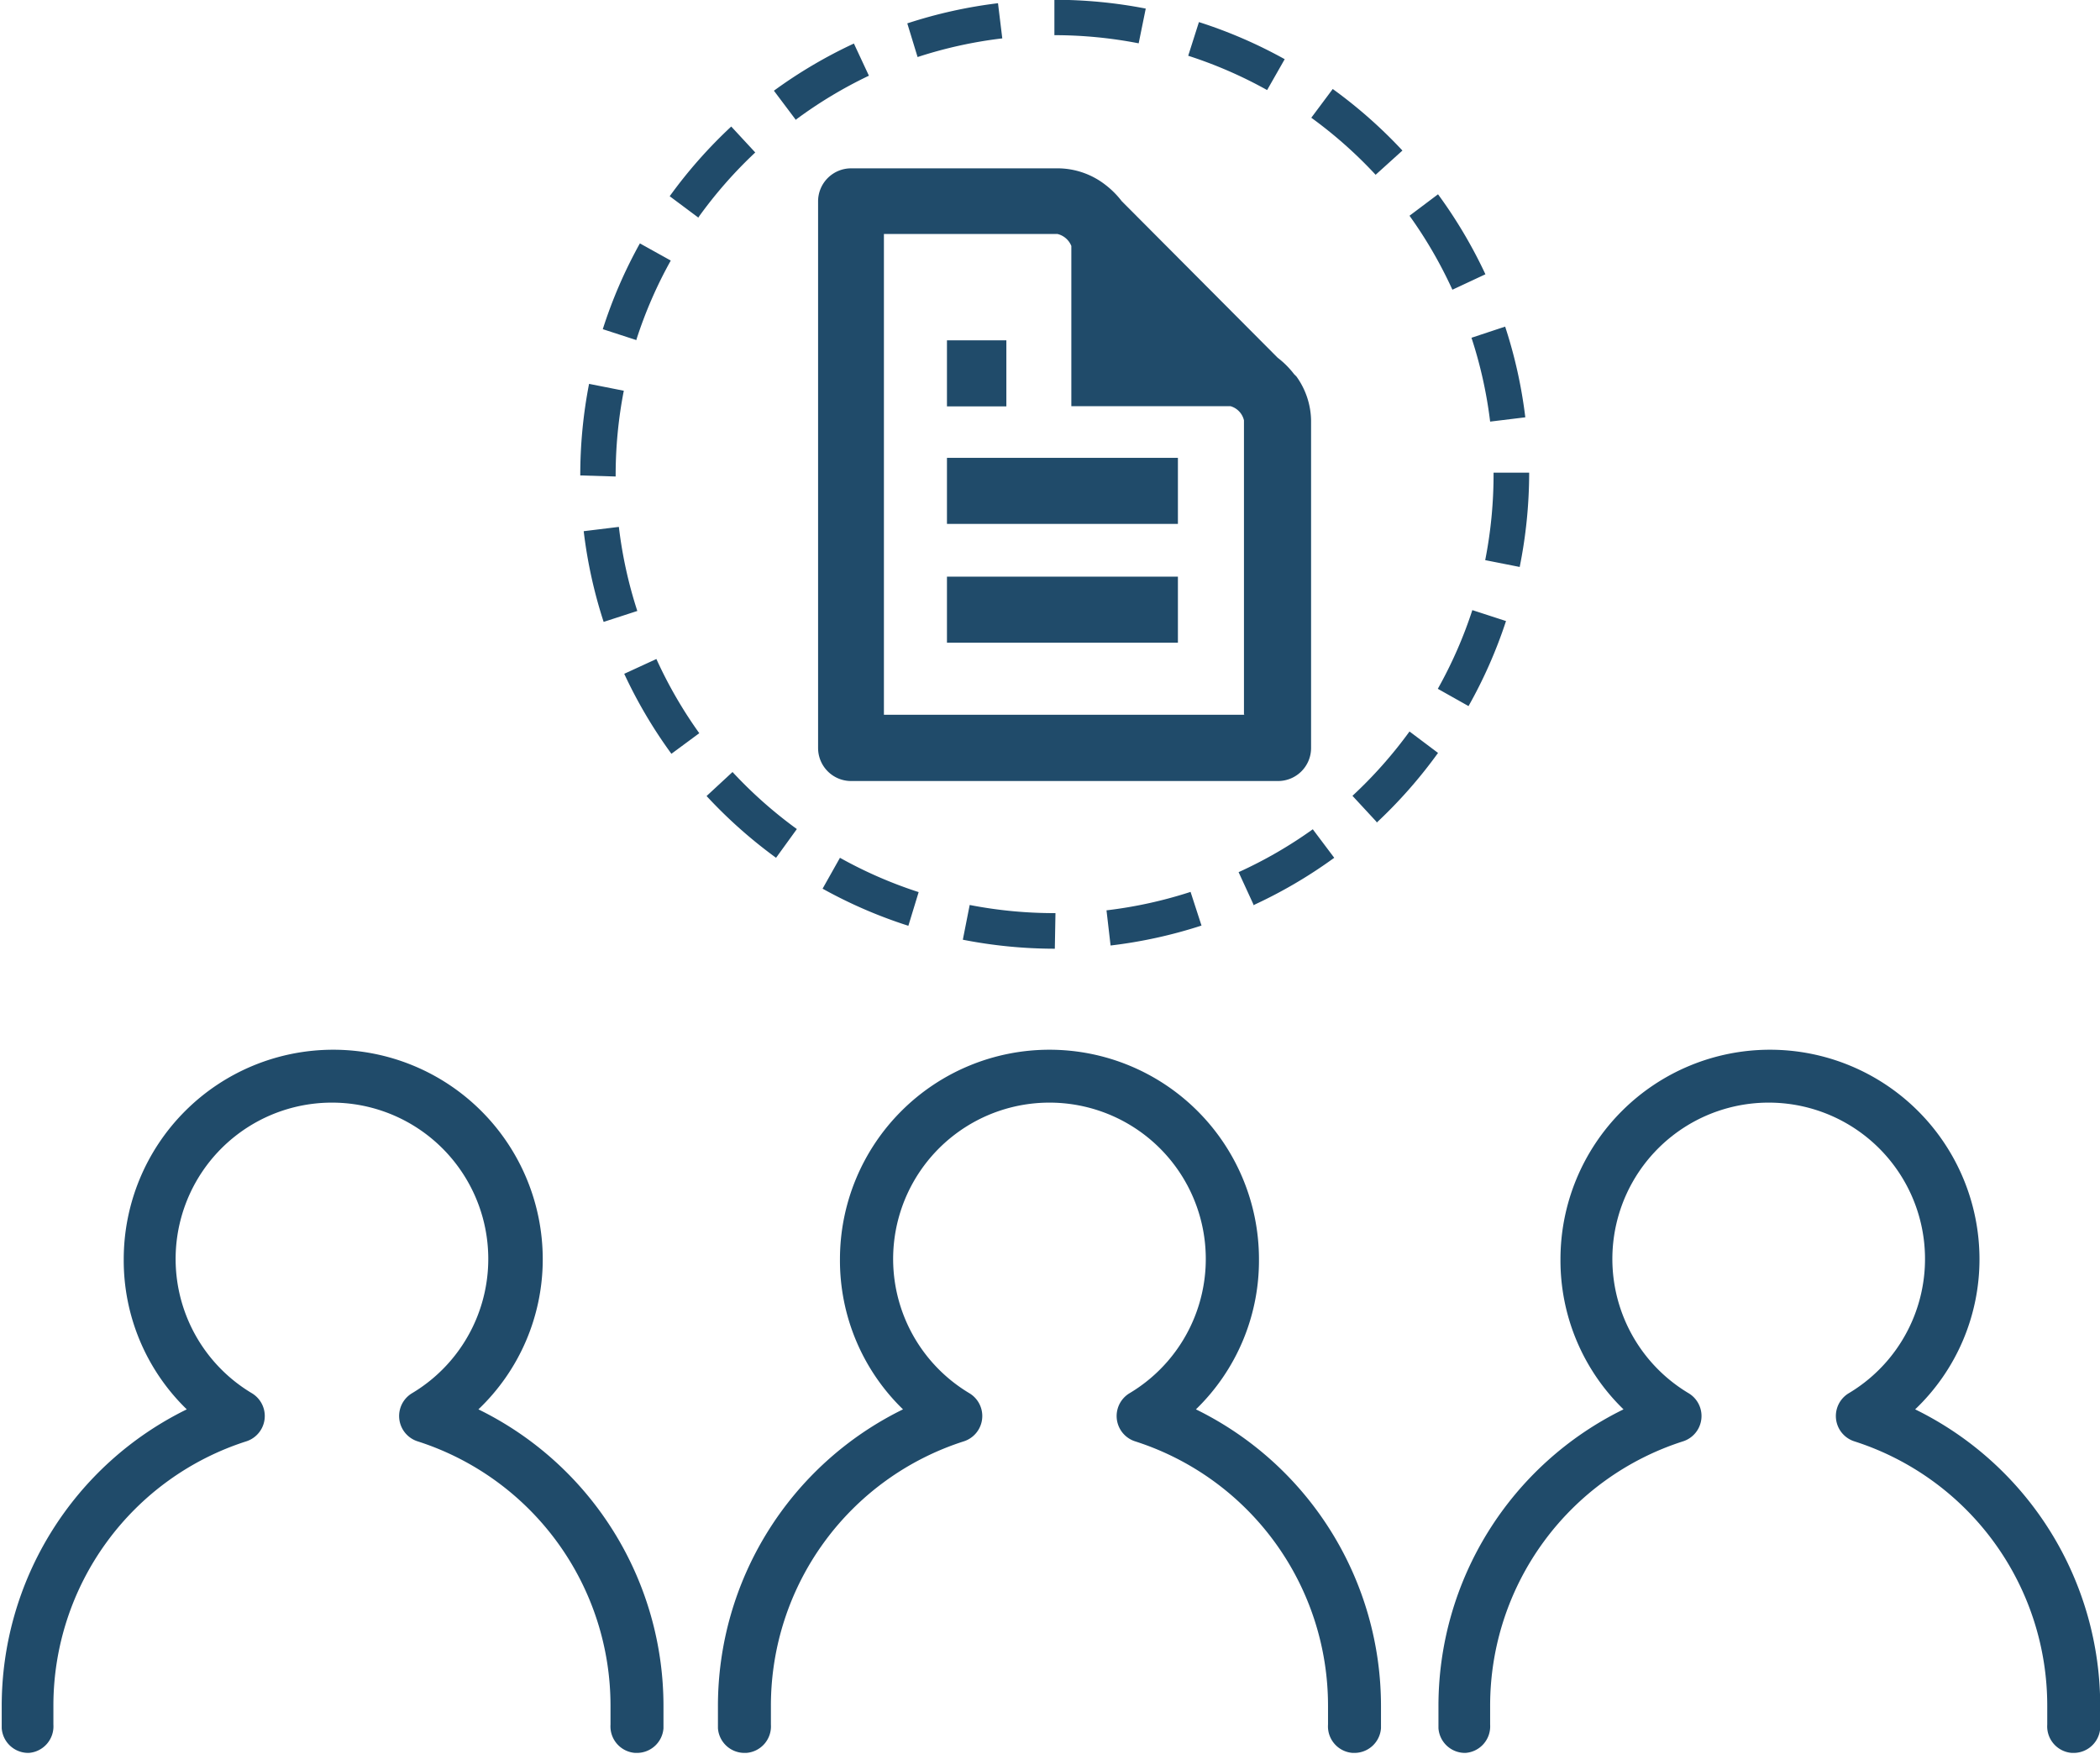 <svg id="レイヤー_1" data-name="レイヤー 1" xmlns="http://www.w3.org/2000/svg" viewBox="0 0 97.93 81.78"><defs><style>.cls-1{fill:#204b6a;}</style></defs><title>名称未設定-2</title><rect class="cls-1" x="44.16" y="15.87" width="2.77" height="3.08"/><rect class="cls-1" x="44.16" y="21.35" width="10.77" height="3.08"/><rect class="cls-1" x="44.16" y="26.89" width="10.77" height="3.08"/><path class="cls-1" d="M309.15,397.9v0l-0.11-.11a4.12,4.12,0,0,0-.77-0.77L301,389.72a4.11,4.11,0,0,0-.76-0.76l0,0h0a3.64,3.64,0,0,0-2.19-.77h-9.67a1.54,1.54,0,0,0-1.54,1.54v25.49a1.54,1.54,0,0,0,1.54,1.54h19.91a1.54,1.54,0,0,0,1.54-1.54V399.95A3.61,3.61,0,0,0,309.15,397.9Zm-2.41,15.77H289.91V391.25H298a0.93,0.93,0,0,1,.65.56v7.47h7.42a0.9,0.9,0,0,1,.63.66v13.72Z" transform="translate(-248.69 -380.34)"/><path class="cls-1" d="M297.88,424.58h0a22.29,22.29,0,0,1-4.29-.42l0.32-1.62a20.64,20.64,0,0,0,4,.38Zm2.6-.15-0.19-1.64a20.44,20.44,0,0,0,3.92-.86l0.51,1.57A22.08,22.08,0,0,1,300.48,424.43Zm-9.43-.92a22,22,0,0,1-4-1.73l0.81-1.44a20.39,20.39,0,0,0,3.67,1.6Zm16.09-1-0.69-1.5a20.49,20.49,0,0,0,3.46-2l1,1.33A22.14,22.14,0,0,1,307.14,422.55Zm-22.26-2.17a22.37,22.37,0,0,1-3.24-2.88l1.21-1.12a20.69,20.69,0,0,0,3,2.66Zm28-1.68-1.12-1.21a20.6,20.6,0,0,0,2.66-3l1.33,1A22.3,22.3,0,0,1,312.89,418.7ZM280,415.49a22.17,22.17,0,0,1-2.2-3.73l1.5-.69a20.51,20.51,0,0,0,2,3.46Zm37.18-2.22-1.44-.81a20.46,20.46,0,0,0,1.61-3.67l1.57,0.51A22.06,22.06,0,0,1,317.17,413.27Zm-40.34-3.93a22.08,22.08,0,0,1-.93-4.23l1.64-.2a20.41,20.41,0,0,0,.86,3.92Zm42.73-2.56-1.62-.32a20.65,20.65,0,0,0,.39-4v-0.08H320v0.08A22.31,22.31,0,0,1,319.56,406.77Zm-43.82-4.27v0a22.25,22.25,0,0,1,.41-4.27l1.62,0.32a20.62,20.62,0,0,0-.38,4ZM318.18,400a20.41,20.41,0,0,0-.87-3.91l1.57-.52a22.06,22.06,0,0,1,.94,4.23Zm-39.81-3.8-1.57-.51a22,22,0,0,1,1.73-4l1.44,0.8A20.37,20.37,0,0,0,278.37,396.17Zm38.05-2.35a20.54,20.54,0,0,0-2-3.45l1.33-1a22.21,22.21,0,0,1,2.21,3.73Zm-35.16-3.36-1.34-1a22.26,22.26,0,0,1,2.87-3.25l1.12,1.21A20.59,20.59,0,0,0,281.27,390.46Zm31.58-2a20.63,20.63,0,0,0-3-2.66l1-1.34a22.28,22.28,0,0,1,3.25,2.87Zm-27.06-2.59-1-1.33a22.18,22.18,0,0,1,3.73-2.2l0.7,1.5A20.55,20.55,0,0,0,285.79,385.93Zm22-1.36a20.4,20.4,0,0,0-3.68-1.6l0.5-1.57a22,22,0,0,1,4,1.73ZM291.48,383L291,381.43a22.1,22.1,0,0,1,4.23-.94l0.2,1.64A20.41,20.41,0,0,0,291.48,383Zm10.31-.64a20.64,20.64,0,0,0-3.93-.38l0-1.15,0-.5h0a22.31,22.31,0,0,1,4.26.41Z" transform="translate(-248.69 -380.34)"/><path class="cls-1" d="M338,446.06a15.4,15.4,0,0,1,8.63,13.87c0,0.32,0,.65,0,1a1.24,1.24,0,0,1-1.23,1.15h-0.09a1.24,1.24,0,0,1-1.15-1.32c0-.33,0-0.6,0-0.86a12.94,12.94,0,0,0-9-12.35,1.24,1.24,0,0,1-.26-2.24,7.29,7.29,0,1,0-7.46,0,1.24,1.24,0,0,1-.26,2.24,12.94,12.94,0,0,0-9,12.35c0,0.26,0,.54,0,0.86a1.24,1.24,0,0,1-1.15,1.32H317a1.24,1.24,0,0,1-1.23-1.15c0-.39,0-0.71,0-1a15.4,15.4,0,0,1,8.63-13.87,9.67,9.67,0,0,1-2.94-7,9.77,9.77,0,1,1,19.54,0A9.66,9.66,0,0,1,338,446.06Z" transform="translate(-248.69 -380.34)"/><path class="cls-1" d="M271,446.06a15.4,15.4,0,0,1,8.63,13.87c0,0.32,0,.65,0,1a1.24,1.24,0,0,1-1.23,1.15h-0.09a1.24,1.24,0,0,1-1.15-1.32c0-.33,0-0.6,0-0.86a12.94,12.94,0,0,0-9-12.35,1.24,1.24,0,0,1-.26-2.24,7.29,7.29,0,1,0-7.46,0,1.24,1.24,0,0,1-.26,2.24,12.94,12.94,0,0,0-9,12.35c0,0.26,0,.54,0,0.86a1.24,1.24,0,0,1-1.15,1.32H250a1.24,1.24,0,0,1-1.23-1.15c0-.39,0-0.71,0-1a15.4,15.4,0,0,1,8.63-13.87,9.67,9.67,0,0,1-2.94-7,9.77,9.77,0,1,1,19.54,0A9.66,9.66,0,0,1,271,446.06Z" transform="translate(-248.69 -380.34)"/><path class="cls-1" d="M304.46,446.06a15.4,15.4,0,0,1,8.63,13.87c0,0.32,0,.65,0,1a1.24,1.24,0,0,1-1.23,1.15h-0.09a1.24,1.24,0,0,1-1.15-1.32c0-.33,0-0.6,0-0.86a12.94,12.94,0,0,0-9-12.35,1.24,1.24,0,0,1-.26-2.24,7.29,7.29,0,1,0-7.46,0,1.24,1.24,0,0,1-.26,2.24,12.94,12.94,0,0,0-9,12.35c0,0.26,0,.54,0,0.86a1.24,1.24,0,0,1-1.15,1.32h-0.09a1.24,1.24,0,0,1-1.23-1.15c0-.39,0-0.71,0-1a15.4,15.4,0,0,1,8.63-13.87,9.67,9.67,0,0,1-2.94-7,9.77,9.77,0,1,1,19.54,0A9.66,9.66,0,0,1,304.46,446.06Z" transform="translate(-248.69 -380.34)"/></svg>